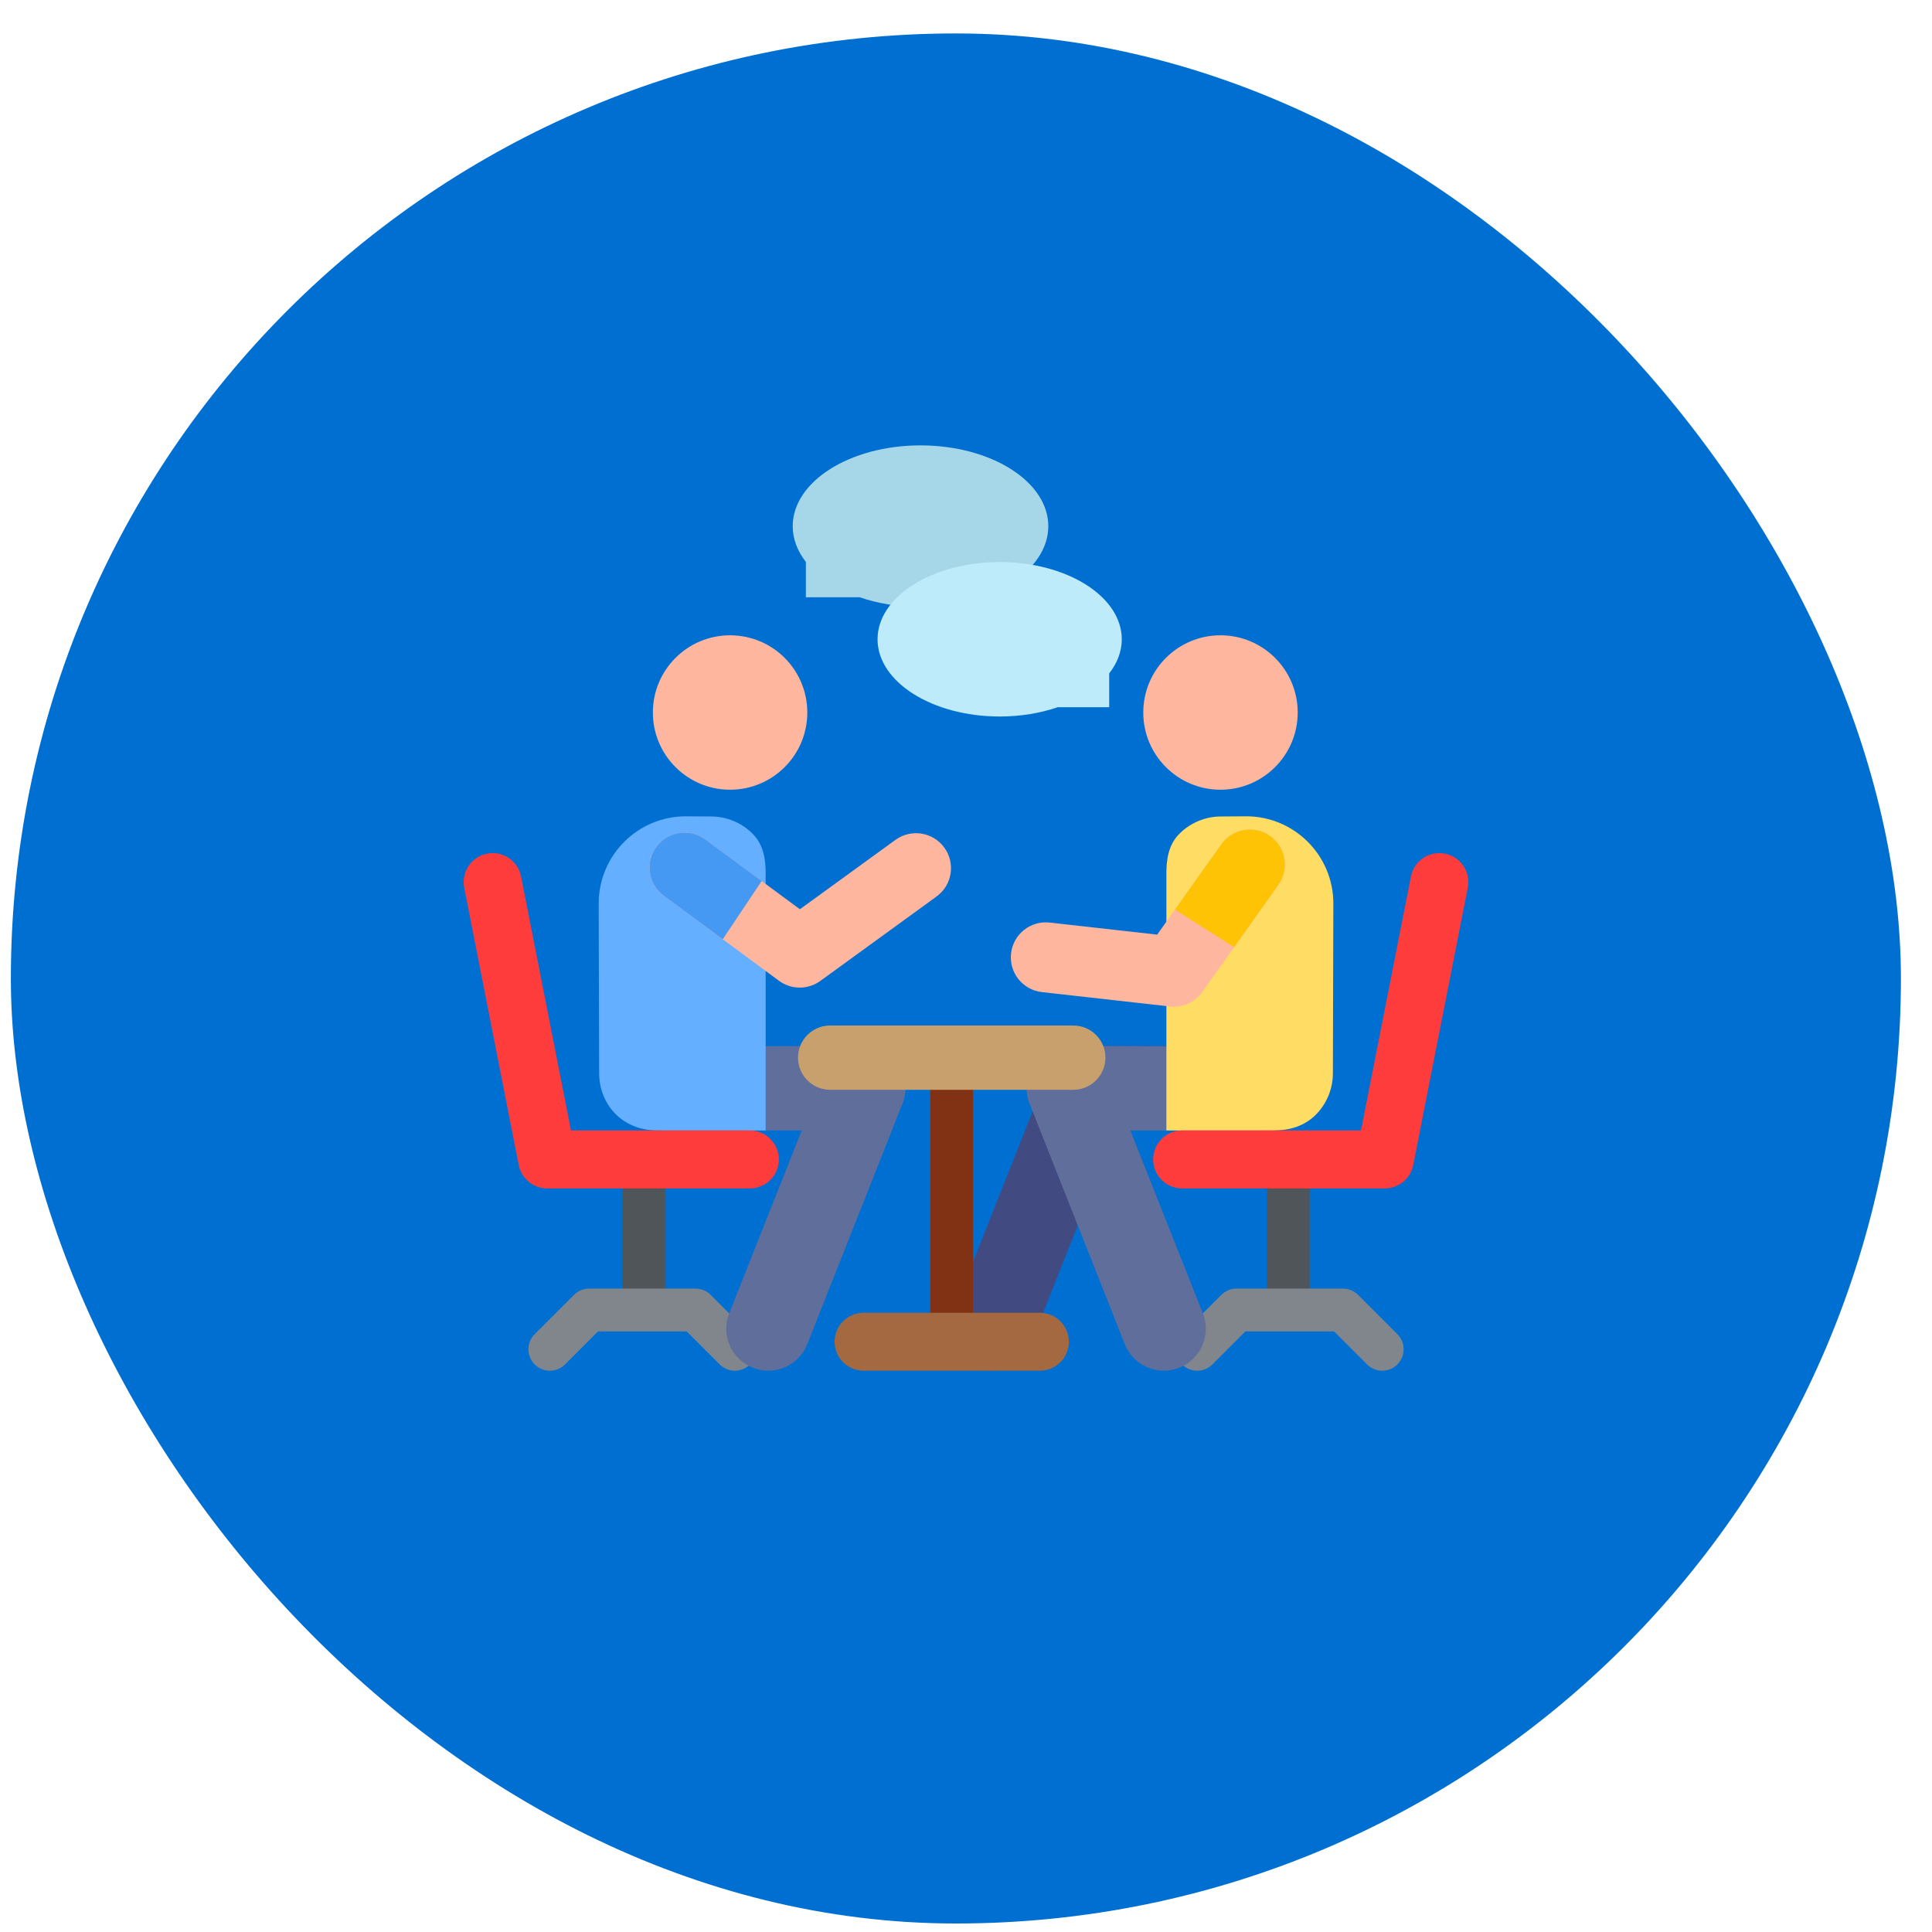 <svg width="100" height="100" viewBox="0 0 100 100" fill="none" xmlns="http://www.w3.org/2000/svg">
<rect x="0.562" y="1.731" width="97.829" height="97.829" rx="48.914" fill="#006FD2"/>
<path d="M33.32 68.71C32.707 68.71 32.211 68.214 32.211 67.602V59.712C32.211 59.1 32.708 58.603 33.32 58.603C33.932 58.603 34.429 59.1 34.429 59.712V67.602C34.429 68.214 33.932 68.71 33.32 68.71Z" fill="#50555A"/>
<path d="M37.251 70.624L35.543 68.915H30.953L29.245 70.624C28.811 71.057 28.109 71.057 27.676 70.624C27.243 70.19 27.243 69.488 27.676 69.055L29.709 67.022C29.917 66.814 30.199 66.697 30.494 66.697H36.002C36.296 66.697 36.578 66.814 36.786 67.022L38.819 69.055C39.252 69.488 39.252 70.19 38.819 70.624C38.386 71.056 37.684 71.057 37.251 70.624Z" fill="#80868C"/>
<path d="M38.965 70.795C37.849 70.354 37.303 69.091 37.744 67.975L41.497 58.511H34.824C34.822 58.511 34.819 58.511 34.817 58.511C33.62 58.511 32.648 57.543 32.645 56.345C32.641 55.145 33.611 54.169 34.811 54.166L44.691 54.137C44.693 54.137 44.695 54.137 44.697 54.137C45.416 54.137 46.088 54.492 46.492 55.085C46.898 55.681 46.983 56.439 46.718 57.109L41.785 69.574C41.344 70.69 40.081 71.237 38.965 70.795Z" fill="#5F6E9B"/>
<path d="M37.79 40.876C39.997 40.876 41.786 39.087 41.786 36.879C41.786 34.672 39.997 32.883 37.79 32.883C35.582 32.883 33.793 34.672 33.793 36.879C33.793 39.087 35.582 40.876 37.79 40.876Z" fill="#FFB69E"/>
<path d="M50.53 70.794C49.414 70.352 48.868 69.089 49.309 67.974L54.246 55.509C54.574 54.68 55.375 54.136 56.266 54.136C56.268 54.136 56.27 54.136 56.273 54.136L66.152 54.165C67.352 54.168 68.322 55.144 68.319 56.344C68.315 57.542 67.343 58.511 66.146 58.511C66.144 58.511 66.142 58.511 66.14 58.511L57.741 58.486L53.35 69.574C52.908 70.69 51.645 71.236 50.53 70.794Z" fill="#414B82"/>
<path d="M39.63 58.511H34.067C32.13 58.525 31.017 57.084 31.012 55.566L30.988 46.775C30.982 44.271 33.02 42.234 35.532 42.252L36.828 42.261C37.636 42.267 38.409 42.596 38.974 43.174C39.54 43.752 39.643 44.533 39.63 45.341V58.511Z" fill="#64AFFF"/>
<path d="M38.813 61.511H28.321C27.605 61.511 26.988 61.004 26.85 60.301L24.028 45.945C23.869 45.132 24.398 44.344 25.21 44.185C26.023 44.025 26.81 44.554 26.97 45.366L29.554 58.513H38.813C39.641 58.513 40.312 59.184 40.312 60.012C40.312 60.84 39.641 61.511 38.813 61.511Z" fill="#FF3C3C"/>
<path d="M66.679 68.71C67.292 68.71 67.788 68.214 67.788 67.602V59.712C67.788 59.1 67.291 58.603 66.679 58.603C66.067 58.603 65.57 59.1 65.57 59.712V67.602C65.57 68.214 66.067 68.71 66.679 68.71Z" fill="#50555A"/>
<path d="M62.752 70.624L64.461 68.915H69.051L70.759 70.624C71.192 71.057 71.894 71.057 72.327 70.624C72.76 70.19 72.76 69.488 72.327 69.055L70.294 67.022C70.086 66.814 69.804 66.697 69.51 66.697H64.001C63.707 66.697 63.425 66.814 63.217 67.022L61.184 69.055C60.751 69.488 60.751 70.19 61.184 70.624C61.617 71.056 62.319 71.057 62.752 70.624Z" fill="#80868C"/>
<path d="M60.239 70.948C60.505 70.948 60.775 70.899 61.038 70.795C62.154 70.354 62.7 69.091 62.259 67.975L58.506 58.511H65.179C65.181 58.511 65.183 58.511 65.186 58.511C66.383 58.511 67.355 57.543 67.358 56.345C67.362 55.145 66.392 54.169 65.192 54.166L55.312 54.137C55.31 54.137 55.308 54.137 55.306 54.137C54.587 54.137 53.915 54.492 53.511 55.085C53.104 55.681 53.02 56.439 53.285 57.109L58.218 69.574C58.556 70.428 59.374 70.948 60.239 70.948Z" fill="#5F6E9B"/>
<path d="M60.372 58.511H65.935C66.741 58.517 67.517 58.281 68.091 57.713C68.664 57.146 68.987 56.373 68.99 55.566L69.014 46.775C69.02 44.271 66.982 42.234 64.47 42.252L63.174 42.261C62.366 42.267 61.593 42.596 61.028 43.174C60.462 43.752 60.359 44.533 60.372 45.341V58.511Z" fill="#FFDC64"/>
<path d="M61.187 61.511H71.679C72.395 61.511 73.011 61.004 73.149 60.301L75.972 45.945C76.131 45.132 75.602 44.344 74.79 44.185C73.977 44.025 73.19 44.554 73.03 45.366L70.446 58.513H61.187C60.359 58.513 59.688 59.184 59.688 60.012C59.688 60.84 60.359 61.511 61.187 61.511Z" fill="#FF3C3C"/>
<path d="M63.172 40.876C65.38 40.876 67.169 39.087 67.169 36.879C67.169 34.672 65.38 32.883 63.172 32.883C60.965 32.883 59.176 34.672 59.176 36.879C59.176 39.087 60.965 40.876 63.172 40.876Z" fill="#FFB69E"/>
<path d="M49.261 70.823C48.649 70.823 48.152 70.327 48.152 69.715V55.687C48.152 55.075 48.649 54.578 49.261 54.578C49.874 54.578 50.37 55.075 50.37 55.687V69.715C50.37 70.327 49.874 70.823 49.261 70.823Z" fill="#823214"/>
<path d="M55.554 56.407H42.968C42.049 56.407 41.305 55.662 41.305 54.743C41.305 53.825 42.049 53.08 42.968 53.08H55.554C56.473 53.08 57.217 53.825 57.217 54.743C57.217 55.662 56.473 56.407 55.554 56.407Z" fill="#C8A06E"/>
<path d="M60.553 52.094L53.929 51.351C52.936 51.24 52.22 50.344 52.332 49.35C52.443 48.356 53.34 47.641 54.333 47.752L59.896 48.376L63.215 43.701C63.794 42.886 64.925 42.694 65.74 43.273C66.555 43.852 66.747 44.982 66.168 45.798L62.231 51.342C61.852 51.877 61.211 52.167 60.553 52.094Z" fill="#FFB69E"/>
<path d="M65.74 43.273C64.924 42.694 63.794 42.886 63.215 43.701L60.816 47.079L63.877 49.025L66.168 45.798C66.747 44.982 66.555 43.852 65.74 43.273Z" fill="#FFC305"/>
<path d="M48.878 43.873C48.291 43.064 47.158 42.884 46.349 43.472L41.403 47.063L36.508 43.449C35.703 42.855 34.569 43.026 33.975 43.83C33.381 44.635 33.552 45.769 34.356 46.362L40.303 50.752C40.942 51.236 41.831 51.241 42.477 50.76L48.477 46.402C49.286 45.815 49.466 44.682 48.878 43.873Z" fill="#FFB69E"/>
<path d="M39.424 45.602L36.508 43.449C35.703 42.855 34.569 43.026 33.975 43.83C33.381 44.635 33.552 45.769 34.356 46.362L37.41 48.617L39.424 45.602Z" fill="#4699F2"/>
<path d="M47.646 23.053C43.993 23.053 41.031 24.925 41.031 27.236C41.031 27.9 41.277 28.527 41.712 29.085V30.916H44.501C45.437 31.236 46.508 31.419 47.646 31.419C51.299 31.419 54.26 29.546 54.26 27.236C54.26 24.925 51.299 23.053 47.646 23.053Z" fill="#A5D7E8"/>
<path d="M51.743 29.092C55.233 29.092 58.063 30.881 58.063 33.089C58.063 33.724 57.828 34.323 57.412 34.856V36.606H54.748C53.854 36.912 52.83 37.086 51.743 37.086C48.252 37.086 45.422 35.297 45.422 33.089C45.422 30.881 48.252 29.092 51.743 29.092Z" fill="#BEEBFA"/>
<path d="M53.825 70.947H44.698C43.87 70.947 43.199 70.276 43.199 69.448C43.199 68.62 43.87 67.949 44.698 67.949H53.825C54.653 67.949 55.324 68.62 55.324 69.448C55.324 70.276 54.653 70.947 53.825 70.947Z" fill="#A56941"/>
</svg>
